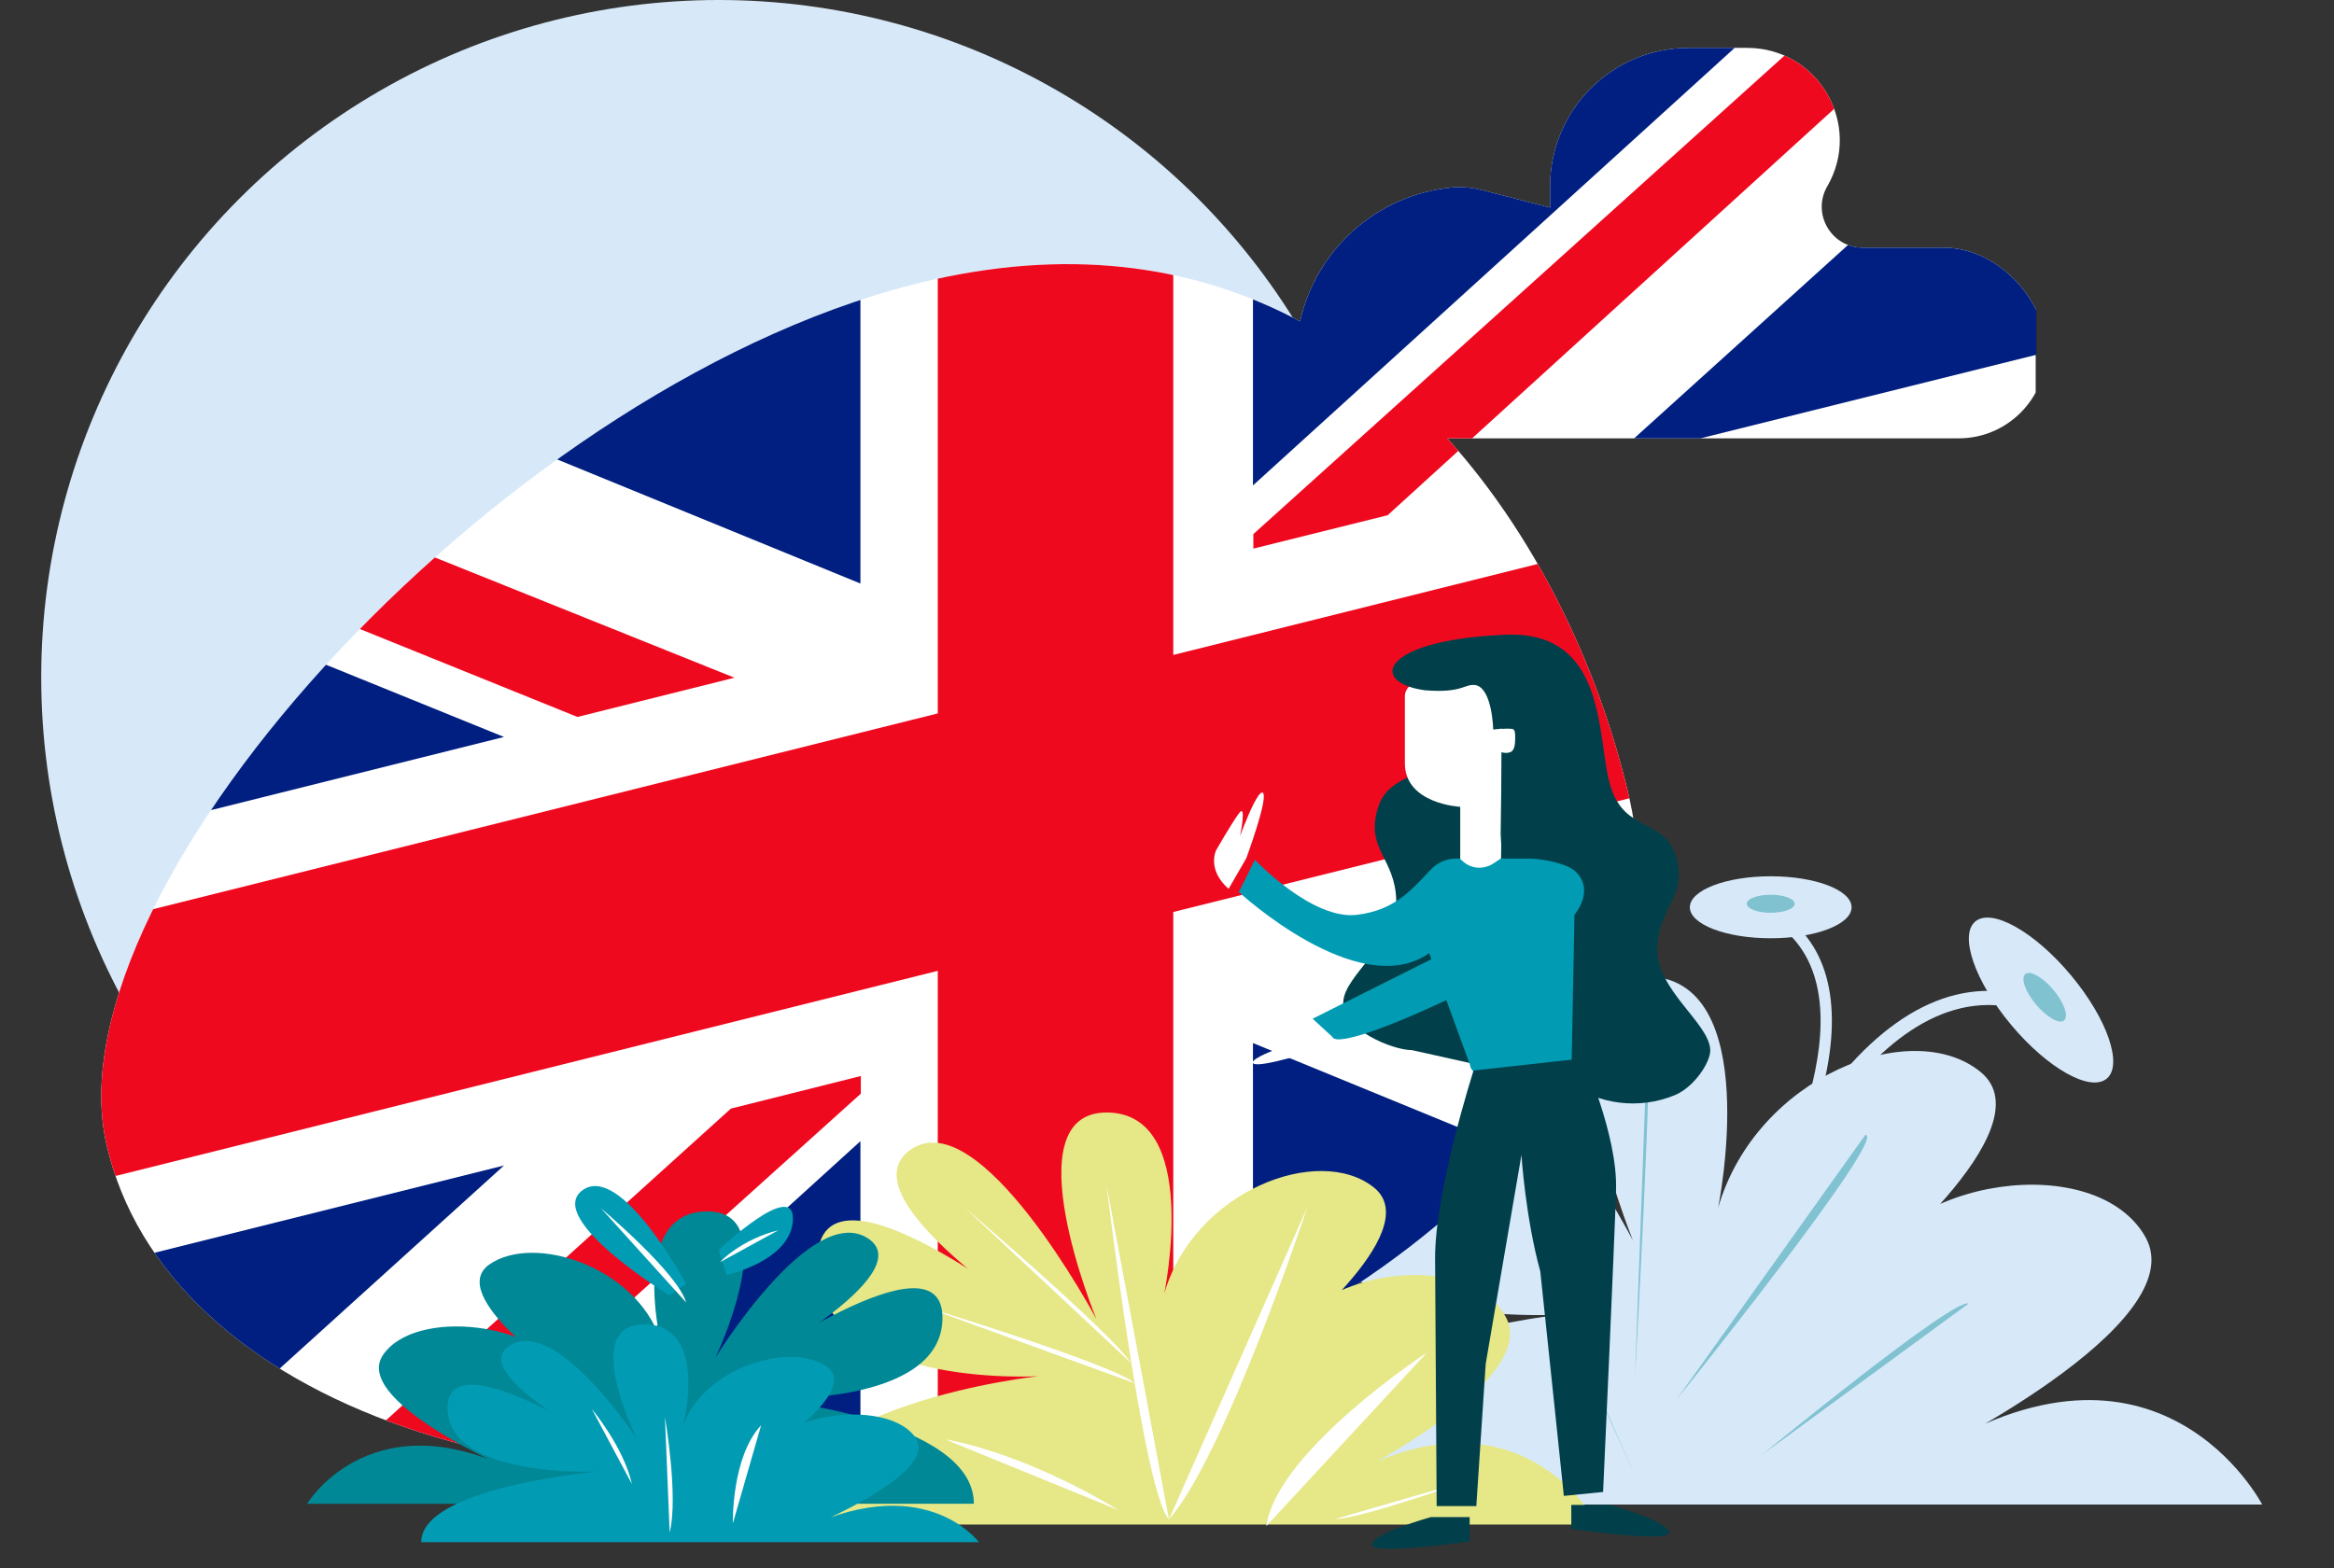 <?xml version="1.0" encoding="UTF-8"?>
<svg id="Calque_1" xmlns="http://www.w3.org/2000/svg" xmlns:xlink="http://www.w3.org/1999/xlink" version="1.1" viewBox="0 0 594.6 399.6">
  <rect x="0" y="0" width="594.6" height="399.6" fill="#333333" stroke="none"/>
  <!-- Generator: Adobe Illustrator 29.1.0, SVG Export Plug-In . SVG Version: 2.1.0 Build 142)  -->
  <defs>
    <style>
      .st0 {
        fill: none;
      }

      .st1 {
        fill: #001f80;
      }

      .st2 {
        fill: #d7e9f9;
      }

      .st3 {
        fill: #fff;
      }

      .st4 {
        fill: #ef091f;
      }

      .st5, .st6 {
        fill: #008896;
      }

      .st7 {
        fill: #e6e786;
      }

      .st8 {
        fill: #01404a;
      }

      .st6 {
        isolation: isolate;
        opacity: .4;
      }

      .st9 {
        clip-path: url(#clippath);
      }

      .st10 {
        fill: #019bb4;
      }
    </style>
    <clipPath id="clippath">
      <path class="st0" d="M27.1,291.5c15,66.4,114,100.6,221.2,76.4s181.9-97.6,166.9-164c-6.8-30.1-22-65.1-46.5-92.2h130.3c12.3,0,22.3-10,22.3-22.3s-11.8-26.3-26.3-26.3h-20.5c-8,0-13-8.7-9-15.6,9.1-15.7-2.3-35.3-20.4-35.3h-14.9c-19.5,0-35.3,15.8-35.3,35.3v5.4l-17.5-4.5c-2.5-.6-5.1-.9-7.7-.6-19,1.9-34.4,15.8-38.5,34.1-25.3-13.5-56.3-19-93.6-10.6C130.5,95.5,12.1,225.2,27.1,291.5Z"/>
    </clipPath>
  </defs>
  <g>
    <g>
      <path class="st2" d="M445.7,314.1c.2-.8,7.2-18.9,19.6-35.4,16.7-22.3,35.2-30.6,53.5-24l-1.2,3.4c-40.5-14.7-68.2,56.6-68.5,57.3l-3.4-1.3Z"/>
      <ellipse class="st2" cx="520.1" cy="255.3" rx="9.9" ry="26.1" transform="translate(-42.8 392.6) rotate(-39.9)"/>
      <ellipse class="st6" cx="521" cy="254.6" rx="2.9" ry="7.7" transform="translate(-42.1 393) rotate(-39.9)"/>
    </g>
    <g>
      <path class="st2" d="M450.6,304.8c.3-.5,29.5-53.4.1-70.6l1.4-2.5c13.3,7.7,17.6,23.2,12.5,44.6-3.7,15.8-11.2,29.2-11.5,29.8l-2.5-1.3Z"/>
      <ellipse class="st2" cx="451.1" cy="231.2" rx="20.6" ry="7.9"/>
      <ellipse class="st6" cx="451.1" cy="230.3" rx="6.1" ry="2.3"/>
    </g>
    <path class="st2" d="M576.3,383.4h-261.9c0-39.4,83.1-48.4,83.1-48.4,0,0-70.6,4.3-70.6-37.2s79.4,25,79.4,25c0,0-72.1-45.2-49.9-61.7s59.6,55,59.6,55c0,0-27.3-67.3,3.2-67.3s18.5,59,18.5,59c9.7-33.5,49.4-49,66.9-34.6,17.5,14.4-30.5,52.7-30.5,52.7,10.2-26,60-32.9,72.5-10.6,12.5,22.4-57.2,56.4-57.2,56.4,60.5-39.4,86.9,11.7,86.9,11.7h0Z"/>
    <path class="st6" d="M416.5,375.8s-10.1-21.7-25.6-57.4"/>
    <path class="st6" d="M448.9,370.7s48.9-40.2,52.6-38.5"/>
    <path class="st6" d="M427,356.8s54.3-67.6,48.2-67.6"/>
    <path class="st6" d="M416.5,351.5s4.8-84.8,3.2-87.1"/>
  </g>
  <circle class="st2" cx="183.1" cy="172.6" r="172.6"/>
  <g class="st9">
    <g>
      <g>
        <polygon class="st3" points="518.6 308.7 19.5 433.2 19.5 105.4 518.6 -19.1 518.6 308.7"/>
        <polygon class="st4" points="518.7 112 298.9 166.9 298.9 35.7 238.9 50.7 238.9 181.8 19.7 236.5 19.7 302.1 238.9 247.4 238.9 378.5 298.9 363.5 298.9 232.4 518.7 177.6 518.7 112"/>
      </g>
      <g>
        <polygon class="st1" points="19.5 143.6 19.5 215 128.4 187.8 19.5 143.6"/>
        <polygon class="st1" points="79.6 90.4 78 90.9 219.2 148.7 219.2 55.6 79.6 90.4"/>
        <polygon class="st4" points="187.1 172.7 19.5 105.4 19.5 131.1 147.1 182.7 187.1 172.7"/>
        <polygon class="st4" points="351.2 241.3 518.8 308.6 518.8 282.9 391.2 231.4 351.2 241.3"/>
      </g>
      <g>
        <polygon class="st1" points="19.5 395.6 19.5 324.2 128.4 297 19.5 395.6"/>
        <polygon class="st1" points="79.6 418.8 78 419.1 219.2 290.8 219.2 384 79.6 418.8"/>
        <polygon class="st4" points="186.2 282.5 19.6 433.1 58.6 423.4 219.3 278.7 219.3 274.2 186.2 282.5"/>
      </g>
      <g>
        <polygon class="st1" points="518.8 19 518.8 90.4 409.9 117.5 518.8 19"/>
        <polygon class="st1" points="458.7 -4.2 460.3 -4.5 319.2 123.7 319.2 30.6 458.7 -4.2"/>
        <polygon class="st4" points="518.6 -19 481.1 -9.7 319.3 136.1 319.3 139.8 353.5 131.3 518.6 -19"/>
      </g>
      <g>
        <polygon class="st1" points="518.8 271 518.8 199.6 409.9 226.8 518.8 271"/>
        <polygon class="st1" points="458.7 324.1 460.3 323.7 319.2 265.8 319.2 359 458.7 324.1"/>
      </g>
    </g>
  </g>
  <path class="st7" d="M407.1,388.5s-21.1-39.9-69.3-9.1c0,0,55.6-26.6,45.7-44-9.9-17.5-49.7-12-57.8,8.3,0,0,38.3-29.9,24.3-41.1s-45.7.8-53.4,27c0,0,9.6-46.1-14.7-46.1s-2.6,52.6-2.6,52.6c0,0-29.8-55.9-47.5-43s39.8,48.2,39.8,48.2c0,0-63.4-52.1-63.4-19.7s56.3,29.1,56.3,29.1c0,0-66.3,7.1-66.3,37.8h208.9Z"/>
  <path class="st3" d="M281.9,302s9.3,78.1,15.9,85.2"/>
  <path class="st3" d="M333.1,307.5s-20.9,63.3-35.3,79.7"/>
  <path class="st3" d="M363.6,344.6s-38.3,25.1-41,44.3"/>
  <path class="st3" d="M374.9,377s-27.9,10-34.8,10.1"/>
  <path class="st3" d="M245.5,307.5s37.3,31.8,42.7,39.9"/>
  <path class="st3" d="M234.6,332.7s49.4,15.1,54.5,19.8"/>
  <path class="st3" d="M240.8,366.8s18.6,2.6,44.3,18.1"/>
  <path class="st5" d="M78.3,383.1s17.1-28.2,56.4-6.5c0,0-45.3-18.8-37.2-31.2,8.1-12.3,40.5-8.5,47,5.9,0,0-31.2-21.2-19.8-29.1s37.2.6,43.5,19.1c0,0-7.8-32.6,12-32.6s2.1,37.2,2.1,37.2c0,0,24.3-39.5,38.7-30.4s-32.4,34.1-32.4,34.1c0,0,51.5-36.7,51.5-13.8s-45.9,20.6-45.9,20.6c0,0,53.9,5,53.9,26.8H78.3Z"/>
  <path class="st10" d="M249.3,392.9s-14.3-19.2-47.1-2.1c0,0,37.8-14.8,31-24.5s-33.8-6.7-39.3,4.6c0,0,26-16.6,16.5-22.8s-31,.5-36.3,15c0,0,6.5-25.6-10-25.6s-1.8,29.2-1.8,29.2c0,0-20.3-31-32.3-23.9-12,7.2,27,26.8,27,26.8,0,0-43-28.8-43-10.8s38.3,16.2,38.3,16.2c0,0-45,3.9-45,18h142Z"/>
  <path class="st10" d="M185.1,324.9s16.5-3.6,16.9-14.1-18.9,7.7-18.9,7.7"/>
  <path class="st10" d="M174.8,327.2s-16.6-31-26.4-23.9c-9.8,7.2,22.1,26.8,22.1,26.8"/>
  <path class="st3" d="M153.1,307.9s19.5,16.4,21.7,24"/>
  <path class="st3" d="M183.5,321.6c-.3.1,5.4-5.8,14.8-8.1"/>
  <path class="st3" d="M169.4,361.1s3.5,20.4,1.2,29.4"/>
  <path class="st3" d="M186.7,388.2s-.4-16.9,7.2-25"/>
  <path class="st3" d="M150.8,359.1s8,9.5,10.2,19.1"/>
  <path class="st3" d="M50.6,283"/>
  <g>
    <path class="st3" d="M427.7,383.6"/>
    <path class="st8" d="M374.4,392.8v-6.2h-9.9s-14.7,4.1-15,7c-.2,2.8,24.9-.8,24.9-.8Z"/>
    <path class="st8" d="M367.6,188.2c-3.7,12-13.8,7.9-16.7,18.1-2.9,10.2,4.5,12.4,4.8,23.1s-13.3,19.1-13.5,26c-.3,6.9,12.5,12.2,17.5,12.2l19.3,4.3c5.4,2.1,14.2-5,14.1-14.6l-.9-76.9-24.6,7.8Z"/>
    <path class="st3" d="M382.1,173.9c.4,0,.5,4.8.6,11.8,2.5-.2,5.5.3,5.5,1.8,0,2.4-2,4.4-4.4,4.4s-.8-.1-1.1-.2c0,18.3-.6,40.3-.6,40.3h-10.1v-26.4s-14.1-.7-14.1-11.1v-17c0-2,1.6-3.6,3.6-3.6h20.6Z"/>
    <path class="st8" d="M382.4,161.8c27.6-1.9,24.2,26.6,27.9,38.6s13.8,7.9,16.7,18.1-4.5,12.4-4.8,23.1,13.3,19.1,13.5,26c.1,3-4.1,9.5-9.1,11.5-9,3.7-19.2,2.4-27.1-3.2-7.1-5.1-14.7-16.1-15.1-24l-2.1-39.4c.1-6.9.2-14.3.2-20.8.4.1.7.2,1.1.2,2.4,0,2.4-2,2.4-4.4s-1.1-2-3.6-1.8l-2,.2s-.2-10.3-4.4-11.3c-2.9-.5-3.2,2.1-13,1.3-14.4-2-11.2-12.6,19.4-14.1Z"/>
    <path class="st10" d="M401.1,233.1l-.7,36.9c.2,1.4,2.4,3.6,1,3.6h-24.5c-1.2,0-2.3-1-2.4-2.2l-10.4-28.5c-18,12.6-48.5-15.6-48.5-15.6l4.1-8.2s14.7,15.6,26.2,14c9-1.2,13.1-5.6,18.6-11.5,1.7-1.8,4-2.8,6.4-2.8h1l.9.8c2.2,1.9,5.3,2,7.7.4l1.8-1.2h7.3c3.1,0,9.9,1.2,12,3.5,4.7,4.9-.5,10.8-.5,10.8Z"/>
    <path class="st3" d="M317.5,218.7s5.5-14.9,4.3-16.6c-.7-1-2.8,3.2-4.2,6.7-1,2.3-1.7,4.3-1.7,4.3,0,0,1.8-8.7-.3-5.8s-5.8,9.4-5.8,9.4c0,0-2.4,4.9,3.2,9.8"/>
    <path class="st8" d="M375.4,272.8l27.9-3.1s8.8,19.6,8.4,33.4-3.3,77.1-3.3,77.1l-10,1s-3.9-37.5-6-57.2c-3.8-13.8-4.8-29.7-4.8-29.7l-9.1,53.2-2.4,36.3h-10.1s-.3-45.7-.4-63c-.1-17.2,9.8-48,9.8-48Z"/>
    <path class="st8" d="M400.3,389.6v-6.1h9.9s14.7,4.1,15,7c.3,2.8-24.9-.9-24.9-.9Z"/>
    <path class="st10" d="M339.4,264.2c2.2,5.4,62.1-24.1,59.9-28.3-1.1-2.1-1.1-9.5-1.1-9.5l-4.2,3.3-59.6,29.9,5,4.6Z"/>
    <path class="st3" d="M334.4,259.5s-6.6,3.4-9.6,5.4,5.8.6,5.8.6c0,0-2,.7-4.4,1.5-3.6,1.3-7.9,3.2-6.9,4,1.6,1.3,16.7-3.6,16.7-3.6"/>
  </g>
</svg>